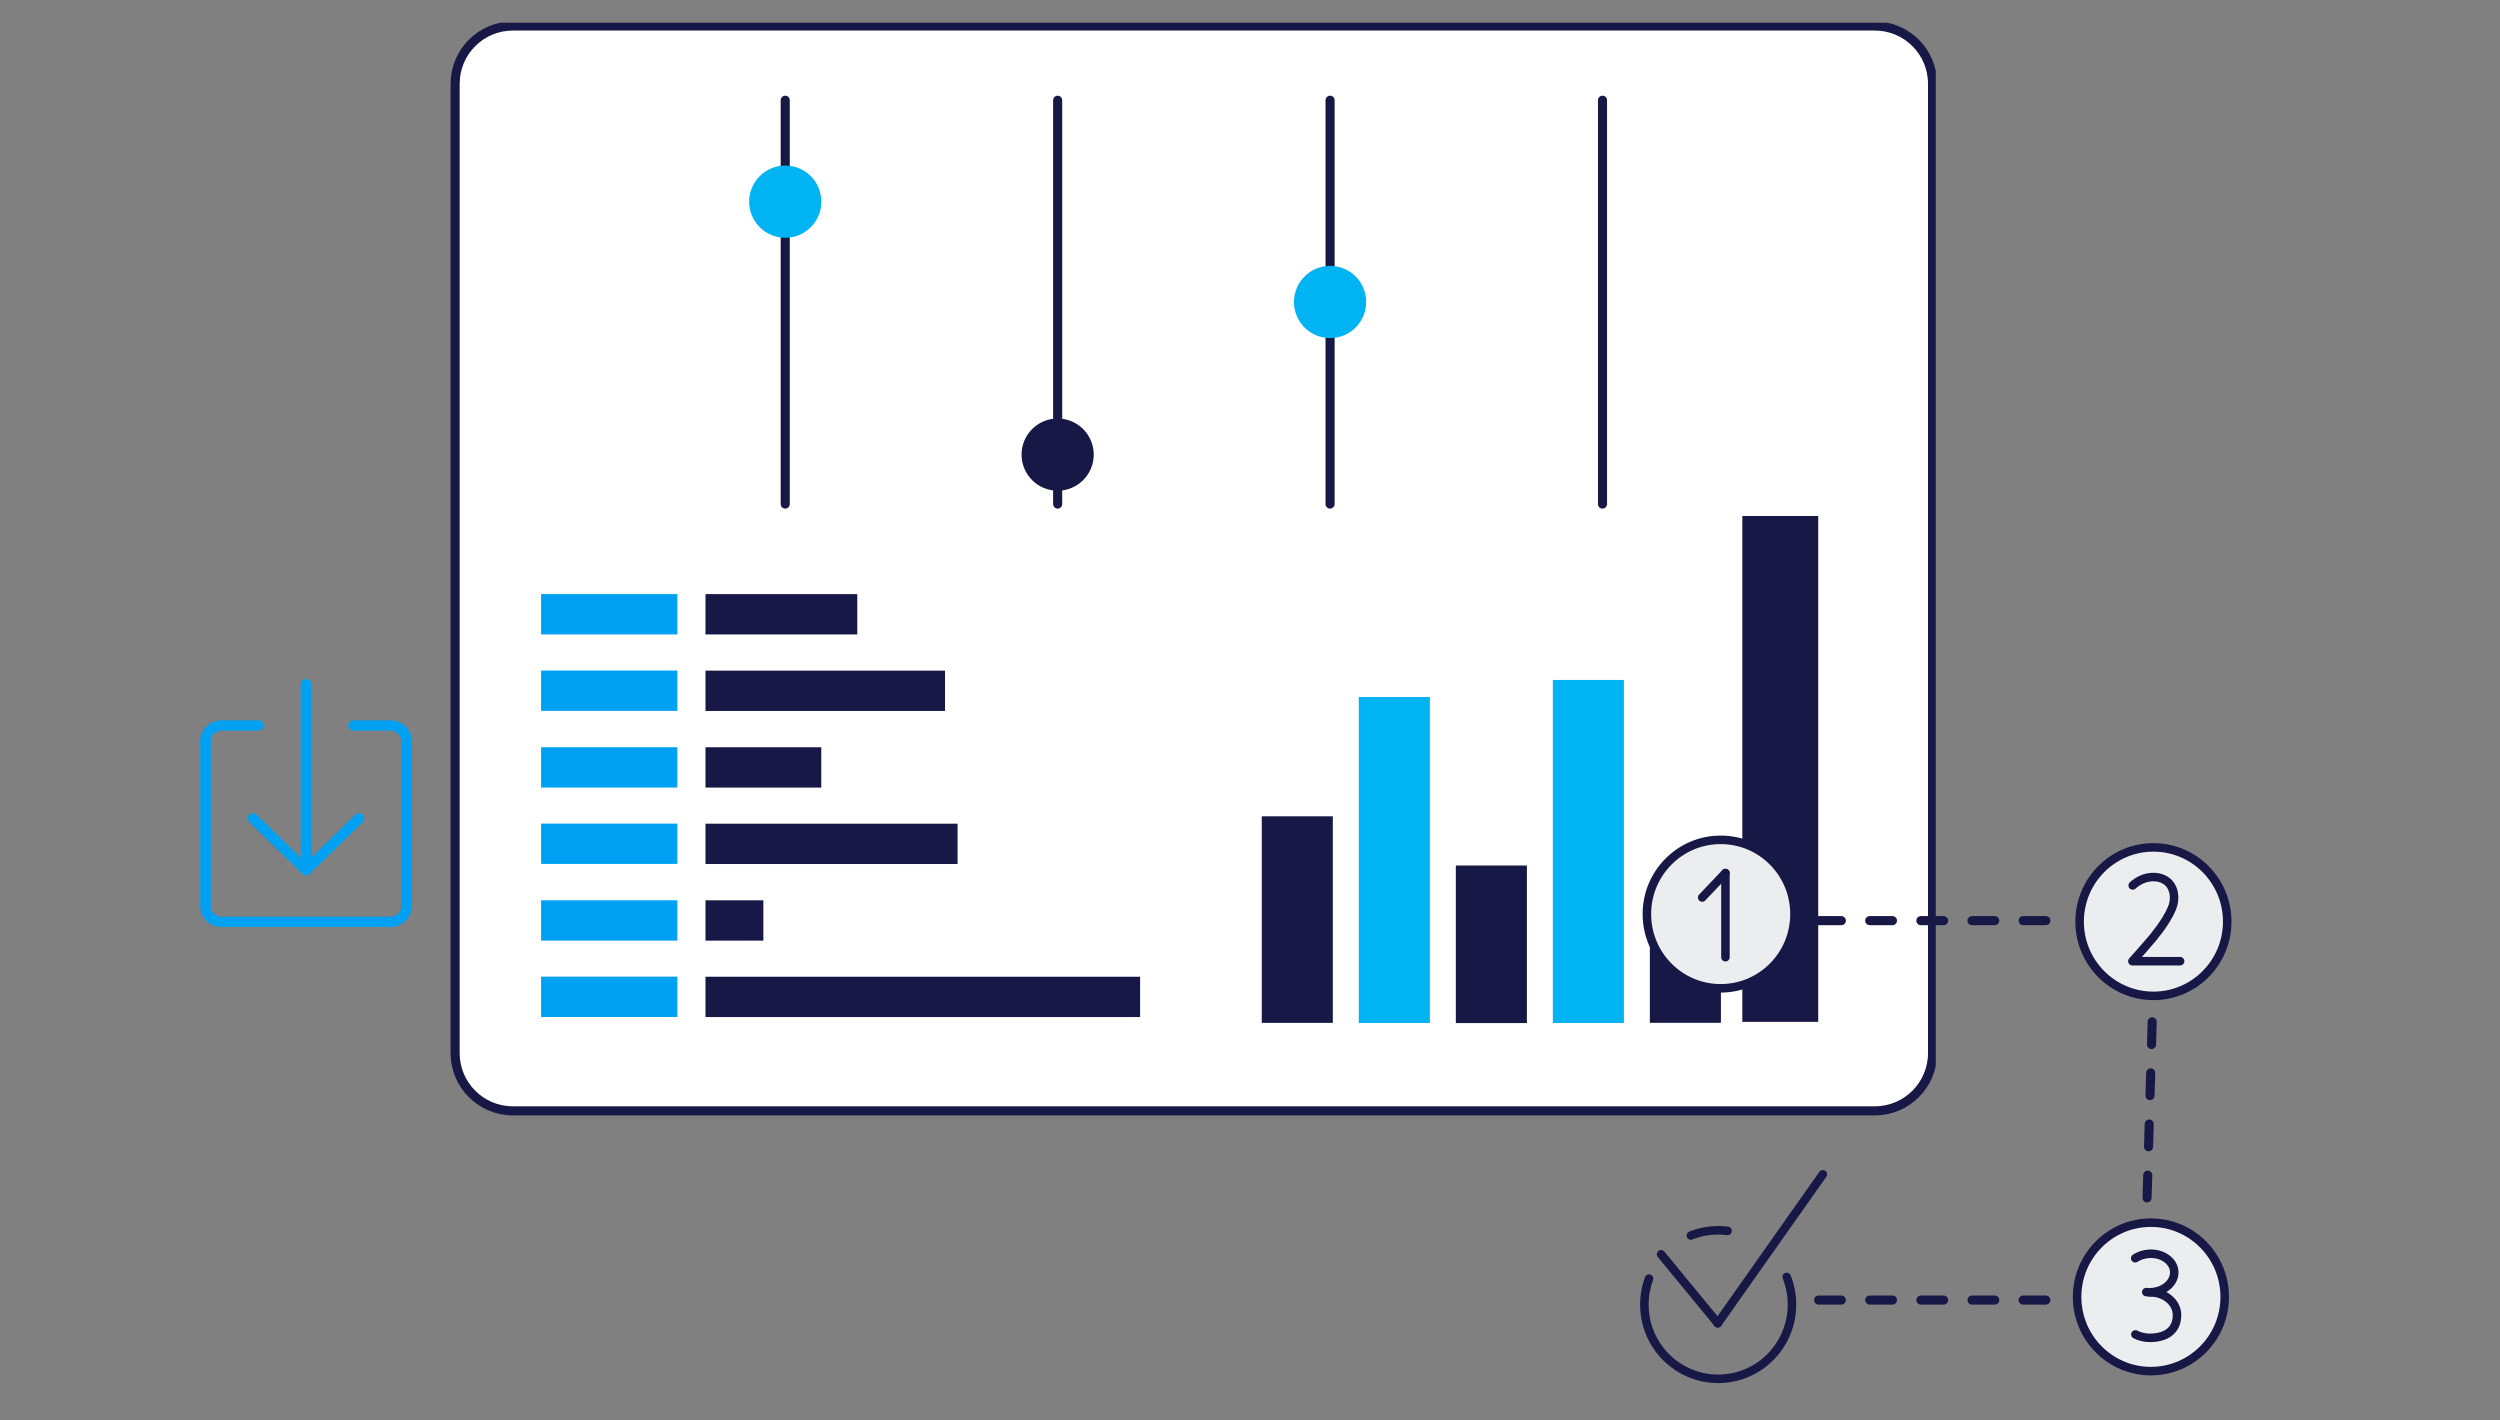 <svg width="220" height="125" viewBox="0 0 220 125" fill="none" xmlns="http://www.w3.org/2000/svg">
<rect x="0" y="0" width="220" height="125" fill="#808080" stroke="none"/>
<g clip-path="url(#clip0_5008_22162)">
<path d="M34.368 81.573H19.48C18.454 81.573 17.619 80.757 17.619 79.755V65.209C17.619 64.207 18.454 63.391 19.48 63.391H22.737C22.994 63.391 23.202 63.594 23.202 63.845C23.202 64.096 22.994 64.3 22.737 64.3H19.48C18.967 64.3 18.55 64.708 18.55 65.209V79.755C18.55 80.256 18.967 80.664 19.48 80.664H34.368C34.881 80.664 35.299 80.256 35.299 79.755V65.209C35.299 64.708 34.881 64.3 34.368 64.3H31.111C30.855 64.3 30.646 64.096 30.646 63.845C30.646 63.594 30.855 63.391 31.111 63.391H34.368C35.394 63.391 36.229 64.207 36.229 65.209V79.755C36.229 80.757 35.394 81.573 34.368 81.573Z" fill="#00A1F2"/>
<path d="M26.924 77.025C26.806 77.025 26.686 76.981 26.595 76.892L21.943 72.347C21.761 72.169 21.761 71.882 21.943 71.703C22.124 71.526 22.42 71.526 22.601 71.703L26.924 75.927L31.248 71.703C31.429 71.526 31.725 71.526 31.906 71.703C32.088 71.88 32.088 72.168 31.906 72.347L27.254 76.892C27.163 76.981 27.044 77.025 26.924 77.025Z" fill="#00A1F2"/>
<path d="M26.924 77.023C26.667 77.023 26.459 76.82 26.459 76.569V60.205C26.459 59.953 26.667 59.75 26.924 59.75C27.181 59.75 27.39 59.953 27.39 60.205V76.569C27.39 76.82 27.181 77.023 26.924 77.023Z" fill="#00A1F2"/>
</g>
<g clip-path="url(#clip1_5008_22162)">
<path d="M164.984 2.289H45.13C42.325 2.289 40.051 4.564 40.051 7.371V92.674C40.051 95.48 42.325 97.755 45.13 97.755H164.984C167.789 97.755 170.064 95.48 170.064 92.674V7.371C170.064 4.564 167.789 2.289 164.984 2.289Z" fill="white" stroke="#171845" stroke-width="0.8" stroke-linecap="round" stroke-linejoin="round"/>
<path d="M103.398 49.109H45.127V92.682H103.398V49.109Z" fill="white"/>
<path d="M106.719 47.438H103.395V49.102H106.719V47.438Z" fill="white"/>
<path d="M164.993 49.109H106.723V92.682H164.993V49.109Z" fill="white"/>
<path d="M164.993 7.375H45.127V45.792H164.993V7.375Z" fill="white"/>
<path d="M141.02 8.82V44.358" stroke="#171845" stroke-width="0.8" stroke-linecap="round" stroke-linejoin="round"/>
<path d="M117.047 8.82V44.358" stroke="#171845" stroke-width="0.8" stroke-linecap="round" stroke-linejoin="round"/>
<path d="M93.074 8.82V44.358" stroke="#171845" stroke-width="0.8" stroke-linecap="round" stroke-linejoin="round"/>
<path d="M69.1 8.82V44.358" stroke="#171845" stroke-width="0.8" stroke-linecap="round" stroke-linejoin="round"/>
<path d="M69.102 20.924C70.856 20.924 72.277 19.502 72.277 17.747C72.277 15.993 70.856 14.57 69.102 14.57C67.348 14.57 65.926 15.993 65.926 17.747C65.926 19.502 67.348 20.924 69.102 20.924Z" fill="#00B3F2"/>
<path d="M93.072 43.182C94.826 43.182 96.248 41.76 96.248 40.005C96.248 38.251 94.826 36.828 93.072 36.828C91.318 36.828 89.897 38.251 89.897 40.005C89.897 41.76 91.318 43.182 93.072 43.182Z" fill="#171845"/>
<path d="M117.047 29.752C118.801 29.752 120.223 28.33 120.223 26.575C120.223 24.821 118.801 23.398 117.047 23.398C115.293 23.398 113.871 24.821 113.871 26.575C113.871 28.33 115.293 29.752 117.047 29.752Z" fill="#00B3F2"/>
<path d="M59.608 52.281H47.615V55.83H59.608V52.281Z" fill="#00A1F2"/>
<path d="M59.608 59.008H47.615V62.557H59.608V59.008Z" fill="#00A1F2"/>
<path d="M59.608 65.758H47.615V69.307H59.608V65.758Z" fill="#00A1F2"/>
<path d="M59.608 72.477H47.615V76.025H59.608V72.477Z" fill="#00A1F2"/>
<path d="M59.608 79.227H47.615V82.775H59.608V79.227Z" fill="#00A1F2"/>
<path d="M59.608 85.945H47.615V89.494H59.608V85.945Z" fill="#00A1F2"/>
<path d="M75.44 52.281H62.084V55.83H75.44V52.281Z" fill="#171845"/>
<path d="M83.162 59.016H62.084V62.564H83.162V59.016Z" fill="#171845"/>
<path d="M72.272 65.758H62.084V69.307H72.272V65.758Z" fill="#171845"/>
<path d="M84.265 72.484H62.084V76.033H84.265V72.484Z" fill="#171845"/>
<path d="M67.176 79.227H62.084V82.775H67.176V79.227Z" fill="#171845"/>
<path d="M100.33 85.953H62.084V89.502H100.33V85.953Z" fill="#171845"/>
<path d="M117.288 71.836H111.035V90.012H117.288V71.836Z" fill="#171845"/>
<path d="M125.827 61.336H119.574V90.022H125.827V61.336Z" fill="#00B3F2"/>
<path d="M134.366 76.164H128.113V90.029H134.366V76.164Z" fill="#171845"/>
<path d="M142.903 59.836H136.65V90.022H142.903V59.836Z" fill="#00B3F2"/>
<path d="M151.44 83.078H145.188V90.008H151.44V83.078Z" fill="#171845"/>
<path d="M160.004 45.406H153.326V89.923H160.004V45.406Z" fill="#171845"/>
</g>
<g clip-path="url(#clip2_5008_22162)">
<path d="M151.42 86.972C155.007 86.972 157.915 84.047 157.915 80.439C157.915 76.831 155.007 73.906 151.42 73.906C147.833 73.906 144.926 76.831 144.926 80.439C144.926 84.047 147.833 86.972 151.42 86.972Z" fill="#ECEDEE" stroke="#171845" stroke-width="0.75" stroke-linecap="round" stroke-linejoin="round"/>
<path d="M189.5 87.636C193.087 87.636 195.995 84.711 195.995 81.103C195.995 77.495 193.087 74.57 189.5 74.57C185.913 74.57 183.006 77.495 183.006 81.103C183.006 84.711 185.913 87.636 189.5 87.636Z" fill="#ECEDEE" stroke="#171845" stroke-width="0.75" stroke-linecap="round" stroke-linejoin="round"/>
<path d="M157.228 112.367C157.529 113.121 157.694 113.942 157.694 114.804C157.694 118.411 154.787 121.336 151.199 121.336C147.612 121.336 144.705 118.411 144.705 114.804C144.705 113.998 144.85 113.229 145.113 112.517" stroke="#171845" stroke-width="0.75" stroke-linecap="round" stroke-linejoin="round"/>
<path d="M148.797 108.728C149.54 108.429 150.352 108.266 151.202 108.266C151.481 108.266 151.757 108.284 152.027 108.317" stroke="#171845" stroke-width="0.75" stroke-linecap="round" stroke-linejoin="round"/>
<path d="M189.28 120.659C192.866 120.659 195.774 117.734 195.774 114.127C195.774 110.519 192.866 107.594 189.28 107.594C185.693 107.594 182.785 110.519 182.785 114.127C182.785 117.734 185.693 120.659 189.28 120.659Z" fill="#ECEDEE" stroke="#171845" stroke-width="0.75" stroke-linecap="round" stroke-linejoin="round"/>
<path d="M180.037 114.406H160.004" stroke="#171845" stroke-width="0.8" stroke-linecap="round" stroke-linejoin="round" stroke-dasharray="2 2.5"/>
<path d="M180.037 81.016H160.004" stroke="#171845" stroke-width="0.8" stroke-linecap="round" stroke-linejoin="round" stroke-dasharray="2 2.5"/>
<path d="M189.392 89.919L188.939 105.5" stroke="#171845" stroke-width="0.8" stroke-linecap="round" stroke-linejoin="round" stroke-dasharray="2 2.5"/>
<path d="M146.172 110.375L151.163 116.443" stroke="#171845" stroke-width="0.75" stroke-linecap="round" stroke-linejoin="round"/>
<path d="M160.41 103.336L151.16 116.453" stroke="#171845" stroke-width="0.75" stroke-linecap="round" stroke-linejoin="round"/>
<path d="M149.793 78.98L151.839 76.828" stroke="#171845" stroke-width="0.75" stroke-linecap="round" stroke-linejoin="round"/>
<path d="M151.838 84.234V76.828" stroke="#171845" stroke-width="0.75" stroke-linecap="round" stroke-linejoin="round"/>
<path d="M187.677 77.919C188.728 76.961 190.154 76.984 190.85 77.701C191.108 77.968 191.233 78.298 191.289 78.606C191.367 79.047 191.305 79.507 191.135 79.922C190.609 81.208 189.333 82.666 189.333 82.666C189.333 82.666 188.039 84.176 187.65 84.584H191.849" stroke="#171845" stroke-width="0.75" stroke-linecap="round" stroke-linejoin="round"/>
<path d="M187.9 110.725C188.237 110.503 188.659 110.36 189.121 110.333C190.288 110.265 191.278 110.967 191.332 111.901C191.385 112.834 190.482 113.648 189.315 113.716C189.163 113.725 189.016 113.72 188.873 113.704" stroke="#171845" stroke-width="0.75" stroke-linecap="round" stroke-linejoin="round"/>
<path d="M189.179 113.719C190.504 113.719 191.577 114.616 191.577 115.724C191.577 117.162 190.504 117.73 189.179 117.73C188.715 117.73 188.282 117.62 187.914 117.429" stroke="#171845" stroke-width="0.75" stroke-linecap="round" stroke-linejoin="round"/>
</g>
<defs>
<clipPath id="clip0_5008_22162">
<rect width="18.61" height="21.819" fill="white" transform="translate(17.619 59.758)"/>
</clipPath>
<clipPath id="clip1_5008_22162">
<rect width="130.913" height="96.26" fill="white" transform="translate(39.435 2)"/>
</clipPath>
<clipPath id="clip2_5008_22162">
<rect width="52.622" height="48.772" fill="white" transform="translate(144.039 73.227)"/>
</clipPath>
</defs>
</svg>
